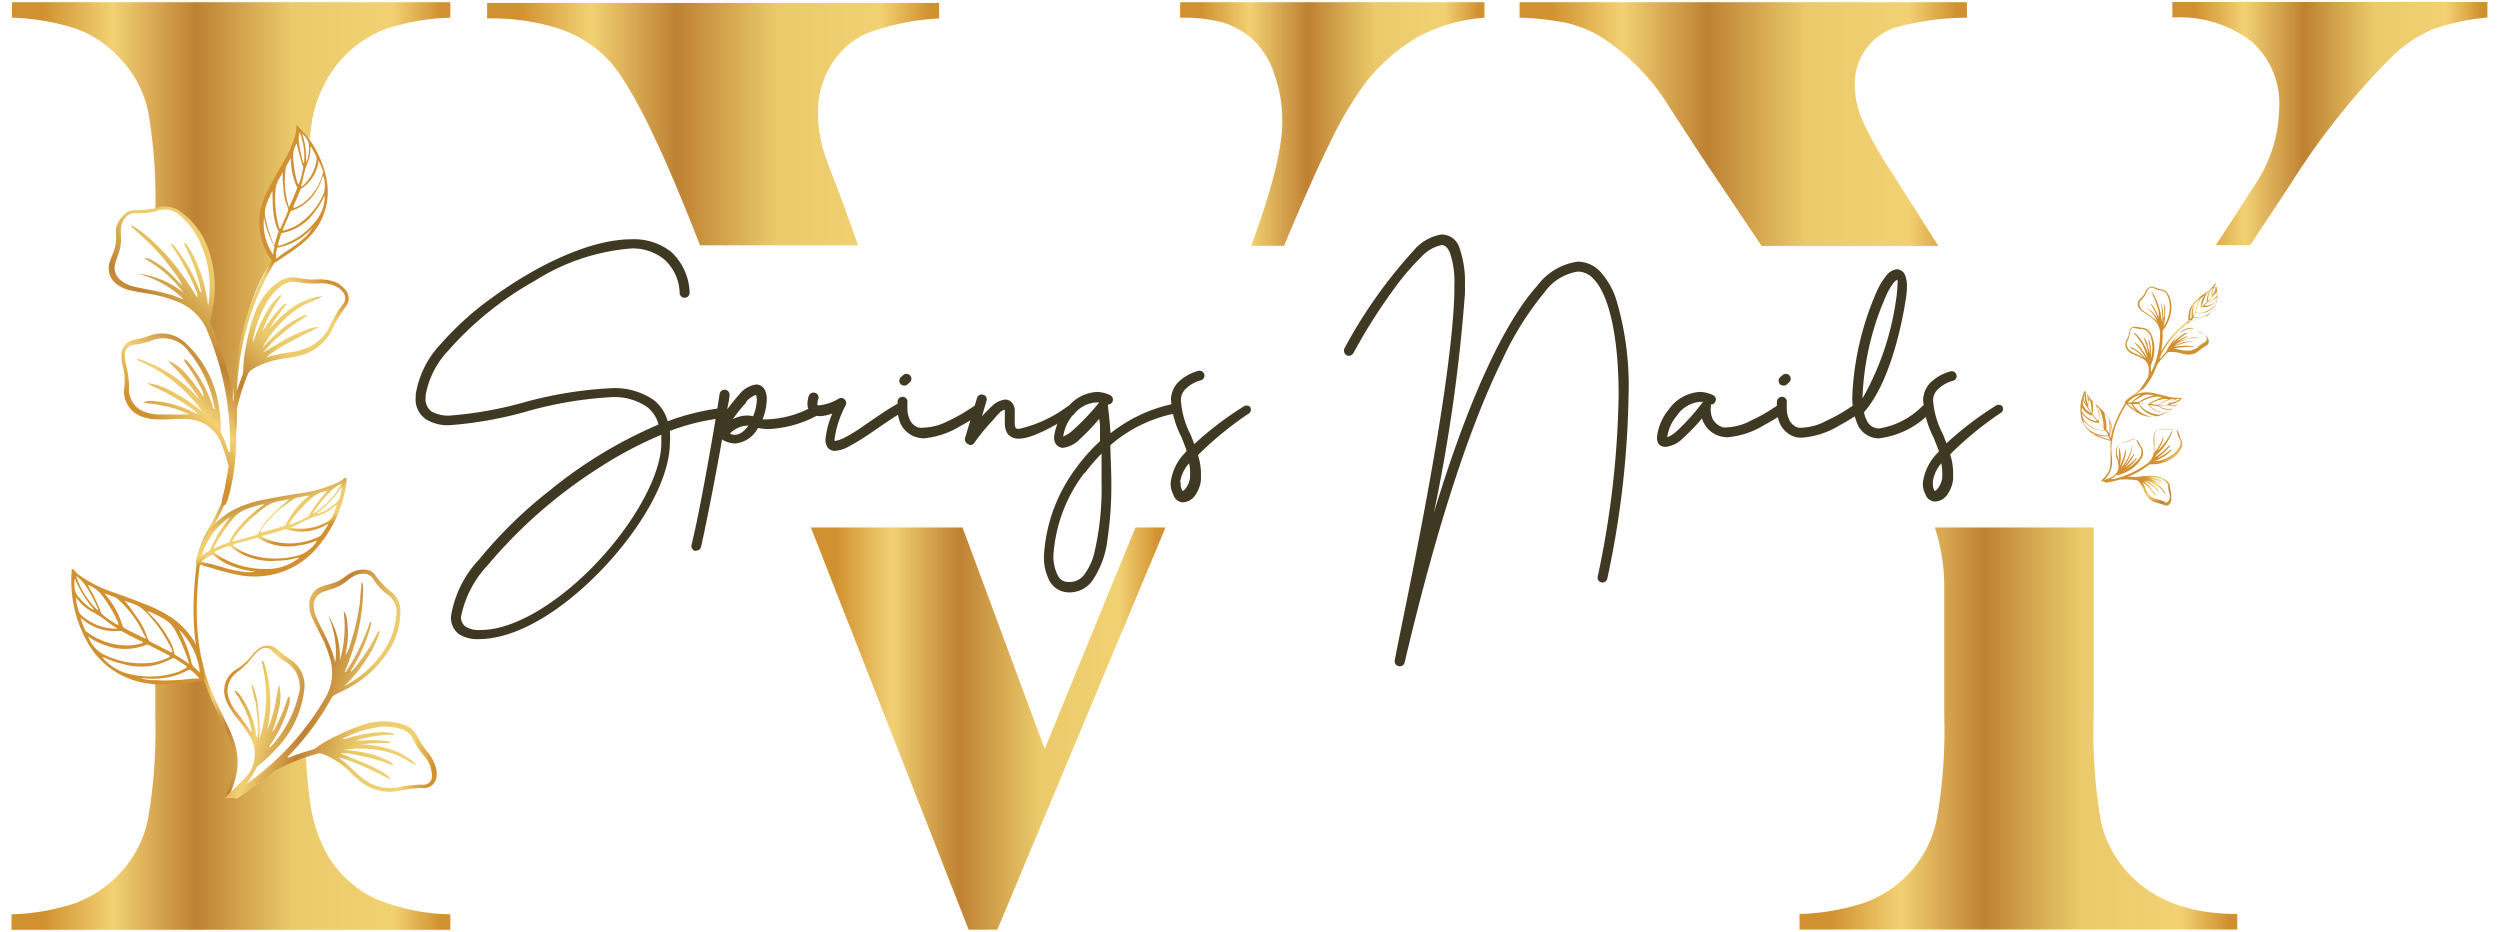 <svg id="Layer_1" data-name="Layer 1" xmlns="http://www.w3.org/2000/svg" xmlns:xlink="http://www.w3.org/1999/xlink" viewBox="0 0 161 60"><defs><style>.cls-1{fill:url(#linear-gradient);}.cls-2{fill:url(#linear-gradient-2);}.cls-16,.cls-3{fill:none;stroke-miterlimit:10;}.cls-3{stroke-width:0.21px;stroke:url(#linear-gradient-3);}.cls-4{fill:url(#linear-gradient-4);}.cls-5{fill:url(#linear-gradient-5);}.cls-6{fill:url(#linear-gradient-6);}.cls-7{fill:url(#linear-gradient-7);}.cls-8{fill:url(#linear-gradient-8);}.cls-9{fill:url(#linear-gradient-9);}.cls-10{fill:url(#linear-gradient-10);}.cls-11{fill:url(#linear-gradient-11);}.cls-12{fill:url(#linear-gradient-12);}.cls-13{fill:url(#linear-gradient-13);}.cls-14{fill:url(#linear-gradient-14);}.cls-15{fill:#3f3822;}.cls-16{stroke-width:0.1px;stroke:url(#linear-gradient-15);}.cls-17{fill:url(#linear-gradient-16);}.cls-18{fill:url(#linear-gradient-17);}.cls-19{fill:url(#linear-gradient-18);}.cls-20{fill:url(#linear-gradient-19);}.cls-21{fill:url(#linear-gradient-20);}</style><linearGradient id="linear-gradient" x1="0.77" y1="12.86" x2="28.96" y2="12.86" gradientUnits="userSpaceOnUse"><stop offset="0.07" stop-color="#d19130"/><stop offset="0.23" stop-color="#f2d173"/><stop offset="0.42" stop-color="#bf8133"/><stop offset="0.64" stop-color="#eaca6a"/><stop offset="0.87" stop-color="#f2d173"/><stop offset="0.98" stop-color="#d19130"/></linearGradient><linearGradient id="linear-gradient-2" x1="0.77" y1="51.79" x2="28.96" y2="51.79" xlink:href="#linear-gradient"/><linearGradient id="linear-gradient-3" x1="12.47" y1="34.08" x2="17.7" y2="34.08" xlink:href="#linear-gradient"/><linearGradient id="linear-gradient-4" x1="1348.83" y1="-531.2" x2="1364.23" y2="-531.2" gradientTransform="translate(-1429.02 179.73) rotate(16.07)" xlink:href="#linear-gradient"/><linearGradient id="linear-gradient-5" x1="-16.14" y1="-2165.1" x2="-11.07" y2="-2162.46" gradientTransform="matrix(0.72, 0.7, -0.7, 0.72, -1479.16, 1596.86)" xlink:href="#linear-gradient"/><linearGradient id="linear-gradient-6" x1="-2126.56" y1="-472.39" x2="-2121.48" y2="-469.75" gradientTransform="matrix(-0.84, 0.55, 0.55, 0.84, -1508.64, 1600.33)" xlink:href="#linear-gradient"/><linearGradient id="linear-gradient-7" x1="1246.65" y1="1125.5" x2="1245.09" y2="1131.35" gradientTransform="matrix(0.86, 0.52, -0.52, 0.86, -468.04, -1596.32)" gradientUnits="userSpaceOnUse"><stop offset="0.07" stop-color="#d19130"/><stop offset="0.23" stop-color="#f2d173"/><stop offset="0.49" stop-color="#bf8133"/><stop offset="0.64" stop-color="#eaca6a"/><stop offset="0.87" stop-color="#f2d173"/><stop offset="0.98" stop-color="#d19130"/></linearGradient><linearGradient id="linear-gradient-8" x1="-1120.02" y1="6041.78" x2="-1104.42" y2="6041.78" gradientTransform="translate(-3696.62 -4875.52) rotate(-47.58)" xlink:href="#linear-gradient"/><linearGradient id="linear-gradient-9" x1="31.37" y1="7.97" x2="60.48" y2="7.97" xlink:href="#linear-gradient"/><linearGradient id="linear-gradient-10" x1="75.97" y1="7.97" x2="95.6" y2="7.97" xlink:href="#linear-gradient"/><linearGradient id="linear-gradient-11" x1="52.21" y1="46.92" x2="75.06" y2="46.92" xlink:href="#linear-gradient"/><linearGradient id="linear-gradient-12" x1="139.9" y1="7.97" x2="160.19" y2="7.97" xlink:href="#linear-gradient"/><linearGradient id="linear-gradient-13" x1="97.86" y1="7.97" x2="126.62" y2="7.97" xlink:href="#linear-gradient"/><linearGradient id="linear-gradient-14" x1="115.9" y1="46.92" x2="144.09" y2="46.92" xlink:href="#linear-gradient"/><linearGradient id="linear-gradient-15" x1="102.93" y1="-523.67" x2="104.74" y2="-523.67" gradientTransform="translate(-166.96 463.91) rotate(23.61)" xlink:href="#linear-gradient"/><linearGradient id="linear-gradient-16" x1="1278.74" y1="-1097.36" x2="1283.91" y2="-1097.36" gradientTransform="matrix(0.77, 0.64, -0.64, 0.77, -1548.35, 56.27)" xlink:href="#linear-gradient"/><linearGradient id="linear-gradient-17" x1="-340.36" y1="-2625.22" x2="-338.66" y2="-2624.33" gradientTransform="matrix(0.38, 0.93, -0.93, 0.38, -2161.86, 1334.7)" xlink:href="#linear-gradient"/><linearGradient id="linear-gradient-18" x1="-2511.25" y1="-890.45" x2="-2509.53" y2="-889.56" gradientTransform="matrix(-0.99, 0.17, 0.17, 0.99, -2190.25, 1326.07)" xlink:href="#linear-gradient"/><linearGradient id="linear-gradient-19" x1="1040.27" y1="617.04" x2="1039.74" y2="619.01" gradientTransform="translate(43.5 -1186.24) rotate(54.61)" xlink:href="#linear-gradient-7"/><linearGradient id="linear-gradient-20" x1="-648.84" y1="5737.86" x2="-643.58" y2="5737.86" gradientTransform="matrix(0.91, -0.41, 0.41, 0.91, -1601.52, -5484.01)" xlink:href="#linear-gradient"/></defs><path class="cls-1" d="M7.65,3.68a7.09,7.09,0,0,1,1.9,3.54A33,33,0,0,1,10,13.66h0s.52-.77,1.83.26a8.29,8.29,0,0,1,1.82,3.63c.23.85-.46,2.48-.26,3.37A24.37,24.37,0,0,0,15,25.58s.52-6.48,2.61-8.81c0,0-.78-.77-.78-3.11,0-.77,2.35-3.88,2.35-5.44,0-.17.34.21.72.82L20,8.53a8.15,8.15,0,0,1,2.11-4.85,7.46,7.46,0,0,1,2.8-1.84A14.56,14.56,0,0,1,29,1.14v-1H.77v1a14.7,14.7,0,0,1,4.1.7A7,7,0,0,1,7.65,3.68Z"/><path class="cls-2" d="M21.19,55.23A9.36,9.36,0,0,1,20,51.86a30.74,30.74,0,0,1-.31-3.46,49.7,49.7,0,0,0-5,2.83,5,5,0,0,0,0-4.15c-1.18-2.33-1.57-3.36-1.57-3.36L10,44h0v2.15a33.34,33.34,0,0,1-.48,6.65,7.09,7.09,0,0,1-1.9,3.54,7.35,7.35,0,0,1-2.76,1.82,14.17,14.17,0,0,1-4.12.72v1H29v-1a13,13,0,0,1-4.81-1A7.12,7.12,0,0,1,21.19,55.23Z"/><path class="cls-3" d="M17.61,16.81a17.52,17.52,0,0,0-2.46,8.91,23.88,23.88,0,0,1-.8,6.73c-.79,1.81-1.36,2.18-1.58,3.87-1.3,10.12,4.19,10.12,1.84,15"/><path class="cls-4" d="M28,49.24a2.41,2.41,0,0,0-.42-.75,5.6,5.6,0,0,1-.69-1.05,1.5,1.5,0,0,0-1-.81,4.21,4.21,0,0,0-2.36,0,12,12,0,0,0-1.71.69,8.1,8.1,0,0,0-1.51.87,1,1,0,0,1-.25.11c-.48.14-1,.29-1.44.48,0,0-.08,0-.12,0l.1-.12A17.38,17.38,0,0,0,21.33,45a.66.66,0,0,1,.32-.3l.48-.23a7,7,0,0,0,3-2.72,4.54,4.54,0,0,0,.65-2.3,1.53,1.53,0,0,0-.54-1.3A5.46,5.46,0,0,1,24.14,37a.8.8,0,0,0-.58-.31,1.54,1.54,0,0,0-.87.16,2.6,2.6,0,0,0-.5.31,2.37,2.37,0,0,1-.87.43c-.2.06-.4.11-.59.18a1.18,1.18,0,0,0-.81,1.15,2,2,0,0,0,.24,1c.13.28.28.56.42.85a7.68,7.68,0,0,1,.72,1.81,3.23,3.23,0,0,1-.31,2.3,17.8,17.8,0,0,1-4.68,5.29l-.45.32,0,0a7.55,7.55,0,0,0,.68-1.08.52.52,0,0,1,.18-.18,8.67,8.67,0,0,0,1.06-1,6.56,6.56,0,0,0,1.81-3.78,2,2,0,0,0-.92-2,7.68,7.68,0,0,1-.78-.6.92.92,0,0,0-1.23-.07,2.18,2.18,0,0,0-.46.45,3.7,3.7,0,0,1-1,.89,1.6,1.6,0,0,0-.69,1.84,3.26,3.26,0,0,0,.32.68,8.79,8.79,0,0,0,.57.79,6.83,6.83,0,0,1,.63.89,2.22,2.22,0,0,1,.05,2.4c-.25.42-1.32,1.34-1.62,1.72a1.63,1.63,0,0,1,.79,0,25.19,25.19,0,0,0,2.25-1.63,1.5,1.5,0,0,1,.36-.26,12.76,12.76,0,0,1,2.54-1,.55.55,0,0,1,.36,0,3.06,3.06,0,0,1,.49.22,5.38,5.38,0,0,1,1.35,1,6.53,6.53,0,0,0,.62.56,3,3,0,0,0,2.41.61,8.45,8.45,0,0,1,1.66-.19.81.81,0,0,0,.82-.68A1.44,1.44,0,0,0,28,49.24Zm-6.37-6.51c-.09-.24-.14-.48-.22-.71a14.11,14.11,0,0,0-.61-1.38c-.16-.3-.3-.6-.43-.91A1.65,1.65,0,0,1,20.2,39a.92.92,0,0,1,.66-.9l.56-.19a2.59,2.59,0,0,0,.91-.49,3.3,3.3,0,0,1,.43-.3,1.22,1.22,0,0,1,.59-.17.73.73,0,0,1,.69.34,3.43,3.43,0,0,0,.91,1,1.34,1.34,0,0,1,.58,1.25,4.81,4.81,0,0,1-.68,2.16,6.41,6.41,0,0,1-1.8,1.94,6.52,6.52,0,0,1-.88.55A9.75,9.75,0,0,0,23.88,42a6.17,6.17,0,0,0,.53-1.17.26.26,0,0,0,0-.23c-.21.31-.34.63-.52.93s-.39.61-.6.9a8.86,8.86,0,0,1-.69.85.39.39,0,0,1,.1-.26,10.49,10.49,0,0,0,1.13-2.54,1.7,1.7,0,0,0,.08-.45c-.11,0-.12.13-.14.2a16.12,16.12,0,0,1-.87,2c-.17.31-.35.61-.55.91a.25.25,0,0,1-.16.16c.2-.5.4-1,.55-1.5a12.4,12.4,0,0,0,.63-3.36,4.07,4.07,0,0,0,0-.78.28.28,0,0,0-.08-.19l-.09,1c0,.31-.07.63-.12.94s-.13.64-.2.95-.16.62-.26.92a3.52,3.52,0,0,1-.36.91c0-.18.05-.35.08-.52a5.6,5.6,0,0,0,0-1.78.93.93,0,0,0-.21-.54,7.77,7.77,0,0,1-.24,3.18,5.23,5.23,0,0,0-.77-2.94A6,6,0,0,1,21.59,42.73Zm-5.18,2.4c.05.38.1.77.13,1.16a7.07,7.07,0,0,1,0,1.22.3.3,0,0,1-.1-.25A5.82,5.82,0,0,0,15.62,45a1.67,1.67,0,0,0-.49-.55c0,.24.2.36.28.53s.17.33.26.49.17.36.24.54a5.34,5.34,0,0,1,.18.52,2.71,2.71,0,0,1,.12.58l-.06,0c-.32-.5-.72-1-1.06-1.44a2.91,2.91,0,0,1-.37-.75,1.45,1.45,0,0,1,.57-1.64,5.32,5.32,0,0,0,1-1,1.79,1.79,0,0,1,.47-.44.57.57,0,0,1,.76.07,5.08,5.08,0,0,0,.8.67,1.86,1.86,0,0,1,.88,2.26,7.31,7.31,0,0,1-1.79,3.27l-.06,0c0-.1.06-.15.1-.21a8.29,8.29,0,0,0,1.19-2.6,1,1,0,0,0,0-.45c-.13.06-.14.18-.17.27a10.21,10.21,0,0,1-.71,1.67,1,1,0,0,1-.23.35,11.2,11.2,0,0,0,.44-1.53,3.17,3.17,0,0,0,0-1.53c-.14.5-.17,1-.3,1.51a8.08,8.08,0,0,1-.47,1.44,8,8,0,0,0-.17-4.26c0-.08-.05-.18-.19-.22a9,9,0,0,1-.15,5.09,8.23,8.23,0,0,0-.06-1.92A4.42,4.42,0,0,0,16.2,44C16.22,44.36,16.35,44.73,16.41,45.13Zm10.78,5.4a7.63,7.63,0,0,0-1.72.2,2.81,2.81,0,0,1-2.11-.57L23,49.84a9.38,9.38,0,0,0-1.2-1.06,6.46,6.46,0,0,1,1.15.38c.39.16.77.33,1.15.51s.72.38,1.09.54a1.45,1.45,0,0,0-.46-.43A11.42,11.42,0,0,0,23.11,49l-1.22-.5c.28,0,.57,0,.86.08l.88.18a8.42,8.42,0,0,1,.86.24c.29.09.56.2.85.3A.61.61,0,0,0,25,49a5.35,5.35,0,0,0-1.56-.54,8.09,8.09,0,0,0-1.31-.16,6.29,6.29,0,0,1,1.62-.07,6,6,0,0,1,1.62.33c.52.17.95.51,1.45.71a3.73,3.73,0,0,0-1.64-1,6.81,6.81,0,0,0-1.95-.33,11,11,0,0,1,1.91-.08c0-.12-.13-.11-.21-.12a6.41,6.41,0,0,0-1.45-.06,4.73,4.73,0,0,1-.53,0,8.14,8.14,0,0,1,2.46-.36.47.47,0,0,0-.33-.14,3.78,3.78,0,0,0-.95,0,9,9,0,0,0-1.84.39.25.25,0,0,1-.22,0,7.51,7.51,0,0,1,2.48-.77,3.46,3.46,0,0,1,1.28.15,1.14,1.14,0,0,1,.75.62,5.15,5.15,0,0,0,.76,1.14,1.85,1.85,0,0,1,.45,1,1.08,1.08,0,0,1,0,.47A.54.54,0,0,1,27.19,50.53Z"/><path class="cls-5" d="M13.72,33.86a5,5,0,0,1,1.41-1.07A7.43,7.43,0,0,1,17,32.18c.84-.17,1.69-.32,2.54-.44a8.67,8.67,0,0,0,2.11-.62,1.32,1.32,0,0,0,.51-.33s.06-.06.11,0a.09.09,0,0,1,.05.11s0,.08,0,.12a8,8,0,0,1-1.76,4.08,5.19,5.19,0,0,1-2.43,1.74,5.45,5.45,0,0,1-2.66.21,15.23,15.23,0,0,1-1.88-.48l-.77-.22c-.2-.06-.24-.12-.18-.32A5.36,5.36,0,0,1,13.72,33.86ZM15,35.11a.26.26,0,0,0,.09.09,3.68,3.68,0,0,0,.92.49,5.52,5.52,0,0,0,3.27.06,2.13,2.13,0,0,0,1.13-.92.33.33,0,0,0-.19.05,4.07,4.07,0,0,1-1,.25,3.61,3.61,0,0,1-2.55-.46.23.23,0,0,0-.24,0L15.21,35A.34.34,0,0,0,15,35.11Zm-1.19.49.44.29a5.54,5.54,0,0,0,2.84.75A3.22,3.22,0,0,0,19,36.11a1.7,1.7,0,0,0,.27-.19l-.12,0a4.88,4.88,0,0,1-1.31.19,4.08,4.08,0,0,1-3-.92.15.15,0,0,0-.19,0,7.52,7.52,0,0,0-.78.32A.12.12,0,0,0,13.83,35.6Zm4.8-3.43v0c-.18,0-.36.07-.54.09a2.06,2.06,0,0,0-.95.37,9,9,0,0,0-2,1.95.7.7,0,0,0-.14.27.13.13,0,0,0,.11,0l1.28-.35a.48.48,0,0,0,.33-.26,4.4,4.4,0,0,1,1-1.24A8,8,0,0,1,18.63,32.17Zm2.51,1.59a.34.34,0,0,0-.16.07,3.22,3.22,0,0,1-2.45.28.33.33,0,0,0-.24,0c-.4.13-.8.25-1.21.36-.06,0-.13,0-.17.07s0,.05.07.07a3.06,3.06,0,0,0,.71.27,4.31,4.31,0,0,0,2.83-.3.44.44,0,0,0,.18-.12A5.37,5.37,0,0,0,21.14,33.76Zm-4.35.54h0q.77-.18,1.5-.42a.24.24,0,0,0,.16-.15,5.66,5.66,0,0,1,1.3-1.66c.05,0,.13-.08.16-.15l-.05,0-.62.11a.63.63,0,0,0-.27.1,6.84,6.84,0,0,0-2.1,1.94A.5.5,0,0,0,16.79,34.3ZM17,32.49a.11.11,0,0,0-.11,0,8.34,8.34,0,0,0-1.05.31,1.93,1.93,0,0,0-.75.51,11.64,11.64,0,0,0-1.32,1.94,0,0,0,0,0,0,.07c.31-.13.62-.27.95-.38.06,0,.07-.08.09-.13a3.43,3.43,0,0,1,.28-.49,7.16,7.16,0,0,1,1.35-1.4ZM18.69,34l.1,0a3.48,3.48,0,0,0,2.34-.43.67.67,0,0,0,.28-.32q.14-.3.24-.6s.06-.09,0-.13l-.11.09a2.88,2.88,0,0,1-1,.58,6.94,6.94,0,0,0-1.23.51A6.1,6.1,0,0,1,18.69,34Zm2.41-2.4a2.12,2.12,0,0,0-1,.45,9.27,9.27,0,0,0-1.31,1.42,1,1,0,0,0-.16.32,5.68,5.68,0,0,0,1.18-.51c.07,0,.09-.1.13-.16.17-.28.35-.54.54-.8S20.9,31.84,21.1,31.57Zm-4.45,5.21h-.21a5.59,5.59,0,0,1-1.84-.5,4.67,4.67,0,0,1-.84-.55s-.09-.09-.16,0a2,2,0,0,0-.65.43s0,0,.05,0a14.21,14.21,0,0,1,1.46.38,8.82,8.82,0,0,0,1.24.26A2.76,2.76,0,0,0,16.65,36.78ZM14.83,33.3A4.47,4.47,0,0,0,13,35.76c.17-.1.3-.19.44-.26a.32.32,0,0,0,.12-.14A8.34,8.34,0,0,1,14.83,33.3ZM22,31.15a2.3,2.3,0,0,0-.61.4A8.63,8.63,0,0,0,20.19,33s0,0,0,.08A5.25,5.25,0,0,0,22,31.15Zm0,.2a6.71,6.71,0,0,1-1.6,1.72.1.1,0,0,0,.12,0,3.42,3.42,0,0,0,1-.58,1,1,0,0,0,.36-.43A2.72,2.72,0,0,0,22,31.35Z"/><path class="cls-6" d="M13.16,43.6c0,.21,0,.26-.24.28l-.8.08a15.5,15.5,0,0,1-1.93.11,5.42,5.42,0,0,1-2.58-.7,5.23,5.23,0,0,1-2.06-2.16,8,8,0,0,1-.94-4.33.53.53,0,0,1,0-.13.1.1,0,0,1,.07-.1s.07,0,.09.06a1.47,1.47,0,0,0,.45.41,8.27,8.27,0,0,0,2,1q1.21.42,2.4.9a7.76,7.76,0,0,1,1.69.94,5.22,5.22,0,0,1,1.18,1.32A5.43,5.43,0,0,1,13.16,43.6Zm-2.38-1.45-1.18-.6a.26.26,0,0,0-.24,0,3.61,3.61,0,0,1-2.59,0,4.22,4.22,0,0,1-.91-.43A.38.38,0,0,0,5.68,41a2.16,2.16,0,0,0,.94,1.12,5.51,5.51,0,0,0,3.22.55,3.89,3.89,0,0,0,1-.32.14.14,0,0,0,.1-.07C10.91,42.2,10.84,42.18,10.78,42.15Zm1.18.72c-.23-.16-.47-.32-.71-.46a.18.18,0,0,0-.19,0,4,4,0,0,1-3.1.36,5.6,5.6,0,0,1-1.25-.43l-.11,0a1.31,1.31,0,0,0,.22.24,3.24,3.24,0,0,0,1.78.88,5.5,5.5,0,0,0,2.93-.21L12,43A.16.16,0,0,0,12,42.87ZM8.75,39.66a4.59,4.59,0,0,1,.74,1.4.46.46,0,0,0,.27.31L11,42a.13.13,0,0,0,.11,0A.62.62,0,0,0,11,41.7a8.78,8.78,0,0,0-1.62-2.3,2.24,2.24,0,0,0-.87-.54,4.29,4.29,0,0,1-.5-.19l0,0A8.94,8.94,0,0,1,8.75,39.66Zm-3.26.93a.41.41,0,0,0,.15.14,4.28,4.28,0,0,0,2.72.83,3.19,3.19,0,0,0,.75-.13s.07,0,.08-.06-.1-.07-.15-.1c-.38-.18-.75-.37-1.12-.58a.41.41,0,0,0-.24-.06,3.18,3.18,0,0,1-2.35-.73.26.26,0,0,0-.14-.09A6,6,0,0,0,5.49,40.59Zm3.79.3a6.83,6.83,0,0,0-1.69-2.3,1,1,0,0,0-.24-.15l-.6-.22h0c0,.08.09.12.13.18a5.45,5.45,0,0,1,1,1.87.28.28,0,0,0,.13.18c.45.25.92.47,1.39.69h0A.46.46,0,0,0,9.28,40.89Zm.71-1a7.34,7.34,0,0,1,1.07,1.62,3.27,3.27,0,0,1,.17.53c0,.06,0,.12.08.15.29.17.58.36.85.55.05,0,0-.05,0-.07a11.32,11.32,0,0,0-.92-2.15,1.9,1.9,0,0,0-.65-.64,6.83,6.83,0,0,0-1-.5s-.06,0-.1,0ZM7,40.1a6.33,6.33,0,0,0-1.12-.73A3.16,3.16,0,0,1,5,38.61l-.09-.11c-.07,0,0,.09,0,.13,0,.21.08.42.13.63a.66.66,0,0,0,.21.37,3.42,3.42,0,0,0,2.21.86l.11,0C7.34,40.33,7.16,40.23,7,40.1Zm-.91-1.62c.14.29.27.59.39.89a.34.34,0,0,0,.09.18,5.8,5.8,0,0,0,1.06.72.72.72,0,0,0-.1-.34,8.61,8.61,0,0,0-1-1.64,2,2,0,0,0-.87-.62C5.79,38,6,38.21,6.09,38.48ZM10,43.8a8.84,8.84,0,0,0,1.26,0c.5,0,1-.11,1.51-.1,0,0,0,0,.06,0a2.35,2.35,0,0,0-.55-.54c-.07-.06-.12,0-.18,0a4.77,4.77,0,0,1-.93.38,5.28,5.28,0,0,1-1.9.14l-.2,0A2.66,2.66,0,0,0,10,43.8Zm2.4-1a.24.24,0,0,0,.09.16l.38.35a4.44,4.44,0,0,0-1.36-2.77A8,8,0,0,1,12.36,42.79Zm-6.1-3.52a.06.06,0,0,0,0-.08,8.27,8.27,0,0,0-.87-1.6,2,2,0,0,0-.53-.5A5.41,5.41,0,0,0,6.26,39.27ZM4.82,38a1.1,1.1,0,0,0,.28.49,3.76,3.76,0,0,0,.84.75.1.1,0,0,0,.11,0,7,7,0,0,1-1.24-2A2.55,2.55,0,0,0,4.82,38Z"/><path class="cls-7" d="M16.76,15a3.68,3.68,0,0,1,0-1.43,5.81,5.81,0,0,1,.56-1.45q.48-.91,1-1.8a7.17,7.17,0,0,0,.7-1.64,1.32,1.32,0,0,0,.06-.48s0-.07,0-.09a.08.08,0,0,1,.09,0l.07.07A6.5,6.5,0,0,1,21,11.4a4.18,4.18,0,0,1-.15,2.4,4.35,4.35,0,0,1-1.24,1.76,12.79,12.79,0,0,1-1.26.93l-.54.36c-.14.1-.2.09-.29-.05A4.14,4.14,0,0,1,16.76,15Zm1.45-.17a.17.17,0,0,0,.1,0,3.17,3.17,0,0,0,.79-.31,4.54,4.54,0,0,0,1.72-2,1.77,1.77,0,0,0,0-1.18.21.21,0,0,0-.07.14,3.82,3.82,0,0,1-.34.74,2.94,2.94,0,0,1-1.61,1.35c-.07,0-.1.07-.13.14l-.42,1A.29.29,0,0,0,18.21,14.83Zm-.3,1c.14,0,.28-.07.41-.12a4.44,4.44,0,0,0,1.93-1.38,2.6,2.6,0,0,0,.65-1.46,1.1,1.1,0,0,0,0-.27l-.05.09a4.41,4.41,0,0,1-.55.91A3.3,3.3,0,0,1,18.2,15c-.07,0-.09,0-.11.11s-.14.43-.2.65A.11.11,0,0,0,17.91,15.82Zm.3-4.74,0,0c-.07.13-.13.26-.21.38a1.81,1.81,0,0,0-.26.78,7.2,7.2,0,0,0,.19,2.27.55.55,0,0,0,.1.22s0,0,.06-.07c.14-.33.28-.66.43-1a.38.38,0,0,0,0-.33,3.6,3.6,0,0,1-.27-1.26A6.54,6.54,0,0,1,18.21,11.08Zm2.29-.75a.3.3,0,0,0,0,.14,2.51,2.51,0,0,1-1.08,1.66.26.26,0,0,0-.11.16c-.12.32-.26.63-.4.94a.21.21,0,0,0,0,.14.11.11,0,0,0,.08,0,2.86,2.86,0,0,0,.54-.3,3.47,3.47,0,0,0,1.26-1.92.32.32,0,0,0,0-.17A4.5,4.5,0,0,0,20.5,10.33Zm-1.89,3,0,0c.18-.37.35-.76.5-1.15a.17.17,0,0,0,0-.17,4.56,4.56,0,0,1-.38-1.66.55.55,0,0,0,0-.18l0,0-.25.44a.63.63,0,0,0-.08.23,5.59,5.59,0,0,0,.15,2.3A.37.37,0,0,0,18.61,13.31Zm-1.06-1a.07.07,0,0,0-.06.06,5.77,5.77,0,0,0-.34.81,1.4,1.4,0,0,0-.07.73,9.55,9.55,0,0,0,.55,1.82s0,0,.05,0c.07-.26.15-.53.24-.78a.15.15,0,0,0,0-.13,2.47,2.47,0,0,1-.17-.42,5.9,5.9,0,0,1-.19-1.56C17.54,12.65,17.55,12.47,17.55,12.28ZM19.38,12l.08,0a2.74,2.74,0,0,0,.92-1.67.57.57,0,0,0-.05-.34,5,5,0,0,0-.26-.46s0-.09-.08-.07V9.5a2.32,2.32,0,0,1-.15.91,5.41,5.41,0,0,0-.31,1A4.63,4.63,0,0,1,19.38,12ZM19.1,9.24a1.57,1.57,0,0,0-.22.83,7.16,7.16,0,0,0,.23,1.54.54.54,0,0,0,.12.27,5.34,5.34,0,0,0,.28-1,.29.29,0,0,0,0-.16c-.09-.24-.15-.49-.22-.74S19.17,9.5,19.1,9.24Zm1,5.44L20,14.8a4.21,4.21,0,0,1-1.26.88,3.55,3.55,0,0,1-.78.25c-.05,0-.11,0-.12.07a1.93,1.93,0,0,0-.06.63.06.06,0,0,0,.06,0c.31-.26.66-.48,1-.71a7,7,0,0,0,.8-.64A2.34,2.34,0,0,0,20.11,14.68ZM17,14a3.61,3.61,0,0,0,.6,2.42c0-.15,0-.28.06-.41a.21.21,0,0,0,0-.15A6.39,6.39,0,0,1,17,14Zm2.31-5.54a1.79,1.79,0,0,0-.07.59,8,8,0,0,0,.29,1.44s0,0,.05,0A4.23,4.23,0,0,0,19.28,8.48Zm.13.08a5.23,5.23,0,0,1,.27,1.88.06.06,0,0,0,.06-.07,2.49,2.49,0,0,0,.13-.9A.88.88,0,0,0,19.79,9,2,2,0,0,0,19.41,8.56Z"/><path class="cls-8" d="M14.82,29.09c0-.19,0-.39,0-.58A18.75,18.75,0,0,0,13.3,21.2a3.4,3.4,0,0,0-1.77-1.73,8.61,8.61,0,0,0-2-.56c-.33-.06-.67-.11-1-.18a2.36,2.36,0,0,1-1-.41,1.27,1.27,0,0,1-.47-1.42,6.37,6.37,0,0,1,.23-.61,2.52,2.52,0,0,0,.19-1,2.56,2.56,0,0,1,0-.62A1.65,1.65,0,0,1,8,13.83a.79.79,0,0,1,.63-.29,6.54,6.54,0,0,0,1.65-.2,1.69,1.69,0,0,1,1.45.37,4.94,4.94,0,0,1,1.56,2A7.23,7.23,0,0,1,13.67,20c0,.18-.07.36-.1.55a.64.64,0,0,0,.06.45A19.05,19.05,0,0,1,15,25.65a1,1,0,0,0,0,.17c.08,0,.08-.06.09-.1a16,16,0,0,1,.51-1.52.88.88,0,0,0,.06-.28,9.24,9.24,0,0,1,.22-1.82,11.22,11.22,0,0,1,.51-1.89,4.3,4.3,0,0,1,1.47-2,1.6,1.6,0,0,1,1.32-.31,5.47,5.47,0,0,0,1.34.09,2.81,2.81,0,0,1,.91.12,1.59,1.59,0,0,1,.78.52.83.83,0,0,1,.06,1.11,9,9,0,0,0-.9,1.53,3.15,3.15,0,0,1-2.05,1.63,6.83,6.83,0,0,1-.88.17,5.62,5.62,0,0,0-1.75.48,3.36,3.36,0,0,0-.49.27.62.62,0,0,0-.24.29,12.72,12.72,0,0,0-.8,2.75,1.49,1.49,0,0,0,0,.47A13.57,13.57,0,0,1,14.72,32a1.35,1.35,0,0,1-.16.41c0,.07-.09.15-.19.11s-.08-.1-.08-.17a1.41,1.41,0,0,1,.07-.41c.16-.57.23-1.16.34-1.74a.46.46,0,0,0,0-.26,11.88,11.88,0,0,0-.48-1.46A2.39,2.39,0,0,0,12.13,27a7.54,7.54,0,0,0-1.16,0,9.2,9.2,0,0,1-1.05,0,2.94,2.94,0,0,1-.78-.17A1.71,1.71,0,0,1,8,25a3.69,3.69,0,0,0-.1-1.44,2.58,2.58,0,0,1-.08-.68,1,1,0,0,1,.84-1,7.17,7.17,0,0,0,1-.27,2.21,2.21,0,0,1,2.34.53,6.94,6.94,0,0,1,2.08,3.94,9.51,9.51,0,0,1,.14,1.5.57.57,0,0,0,0,.26,8.47,8.47,0,0,1,.5,1.26ZM13.4,19.71a5.67,5.67,0,0,0,.1-1.09A6.77,6.77,0,0,0,13,15.88a5.07,5.07,0,0,0-1.41-2,1.43,1.43,0,0,0-1.45-.31,4,4,0,0,1-1.38.16.8.8,0,0,0-.74.36,1.2,1.2,0,0,0-.23.6,3.46,3.46,0,0,0,0,.56,2.75,2.75,0,0,1-.15,1.07c-.08.2-.14.4-.2.59a1,1,0,0,0,.34,1.14,2.08,2.08,0,0,0,.74.38c.35.09.7.15,1,.21a14.3,14.3,0,0,1,1.57.37c.25.08.49.19.74.27a6.37,6.37,0,0,0-3-1.66,5.85,5.85,0,0,1,3,1.23,8.34,8.34,0,0,0-2.57-2.23.93.93,0,0,1,.59.17A6.08,6.08,0,0,1,11.35,18l.39.4a4,4,0,0,0-.54-.89c-.2-.27-.41-.54-.62-.8s-.45-.52-.69-.78-.48-.47-.73-.7l-.76-.69a.3.3,0,0,1,.22.06,4.57,4.57,0,0,1,.68.47,13.31,13.31,0,0,1,2.47,2.67c.33.46.63.93.93,1.42.05-.1,0-.17,0-.24-.13-.35-.27-.7-.43-1a17.25,17.25,0,0,0-1.15-2c-.05-.07-.12-.13-.09-.25a1.87,1.87,0,0,1,.34.35,11.41,11.41,0,0,1,1.45,2.57.37.37,0,0,0,.16.26,11.42,11.42,0,0,0-.29-1.12,10.9,10.9,0,0,0-.39-1.09c-.14-.33-.32-.65-.46-1a.25.25,0,0,1,.2.14,5.58,5.58,0,0,1,.65,1.2A9.59,9.59,0,0,1,13.4,19.71Zm-1.2,7a2.72,2.72,0,0,0-.58-.26,3.69,3.69,0,0,0-.56-.19c-.2-.06-.41-.1-.61-.14L9.86,26a1.87,1.87,0,0,1-.63-.1,1.67,1.67,0,0,1,.79-.06,6.54,6.54,0,0,1,2.44.71c.08,0,.15.12.28.08a9.16,9.16,0,0,0-1.06-.77c-.35-.21-.71-.42-1.08-.62s-.77-.34-1.13-.57a4.61,4.61,0,0,1,1.89.7,8.5,8.5,0,0,1,1.69,1.17,9.82,9.82,0,0,0-4.26-3.37.3.3,0,0,1,.3,0,8.62,8.62,0,0,1,3.76,2.58,8.12,8.12,0,0,0-.94-1.32c-.34-.43-.76-.79-1.09-1.22a3.48,3.48,0,0,1,1.28,1,12.26,12.26,0,0,1,1,1.35A1,1,0,0,0,13,25.1a12,12,0,0,0-1-1.66c-.06-.09-.16-.17-.13-.32a1.16,1.16,0,0,1,.36.33,8.92,8.92,0,0,1,1.46,2.67c0,.07,0,.17.12.22s0-.06,0-.07a7.75,7.75,0,0,0-1.64-3.6,2,2,0,0,0-2.5-.7,5,5,0,0,1-1.08.24.61.61,0,0,0-.55.6,2.16,2.16,0,0,0,.08.67A5.81,5.81,0,0,1,8.31,25a1.52,1.52,0,0,0,1,1.52,2.92,2.92,0,0,0,.88.17c.63,0,1.27,0,1.91,0C12.15,26.7,12.16,26.68,12.2,26.67ZM16.27,22a.27.27,0,0,0,.12-.2A9.13,9.13,0,0,1,17.23,20a3.94,3.94,0,0,1,.61-.8.48.48,0,0,1,.32-.19,9.05,9.05,0,0,0-1.26,2.3,2.89,2.89,0,0,0,.33-.45,7,7,0,0,1,1-1.19c.06-.05.11-.14.24-.09a10.93,10.93,0,0,0-1.15,1.66,7.16,7.16,0,0,1,1.52-1.44,4.09,4.09,0,0,1,1.93-.72c-.49.29-1.06.44-1.53.76A6.66,6.66,0,0,0,17.9,21a6.27,6.27,0,0,0-1,1.41,8.27,8.27,0,0,1,1-1,5.89,5.89,0,0,1,1.46-1,.67.67,0,0,1,.46-.1c-.27.18-.54.34-.79.52a8.47,8.47,0,0,0-.76.58c-.24.21-.49.4-.71.62s-.42.45-.62.67c.41-.23.8-.48,1.21-.71a10.75,10.75,0,0,1,1.72-.8,1.65,1.65,0,0,1,.66-.12c-.38.21-.77.38-1.15.58s-.79.41-1.18.64a6.74,6.74,0,0,0-1.05.72,10.75,10.75,0,0,1,1.67-.34,3.25,3.25,0,0,0,.52-.12,2.94,2.94,0,0,0,1.84-1.41,7.51,7.51,0,0,1,.92-1.57.57.57,0,0,0,0-.74,1.12,1.12,0,0,0-.38-.34,2.09,2.09,0,0,0-1.12-.24,5.42,5.42,0,0,1-1.45-.08,1.28,1.28,0,0,0-1,.23,3.61,3.61,0,0,0-.93,1A7.67,7.67,0,0,0,16.27,22Z"/><path class="cls-9" d="M45.08,15.8H55.26l-1-2.8C53.49,11,53,9.77,52.9,9.19a8.08,8.08,0,0,1-.22-2,5.66,5.66,0,0,1,.84-3,5.14,5.14,0,0,1,2.2-2,15.16,15.16,0,0,1,4.76-1v-1H31.37v1a14,14,0,0,1,4.7.68A7.66,7.66,0,0,1,39.31,4q2.07,2.37,5.52,11.16Z"/><path class="cls-10" d="M80.64,2.5a5.29,5.29,0,0,1,1.41,2.23,8.78,8.78,0,0,1,.53,3.1c0,1.75-.68,4.4-2,8h2.11q1.88-4.48,3-6.72A23.38,23.38,0,0,1,88,5.25a11.85,11.85,0,0,1,3.42-2.93A10.8,10.8,0,0,1,95.6,1.14v-1H76v1a10.25,10.25,0,0,1,2.73.3A5.28,5.28,0,0,1,80.64,2.5Z"/><polygon class="cls-11" points="73.12 33.97 67.28 48.23 61.99 33.97 52.22 33.97 62.38 59.87 64.23 59.87 75.06 33.97 73.12 33.97"/><path class="cls-12" d="M139.9.13v1A7.6,7.6,0,0,1,145,2.67,5.36,5.36,0,0,1,146.78,7a9.17,9.17,0,0,1-1.63,5L144,13.79l-1.3,2h2.21l2.58-3.9a46.8,46.8,0,0,1,6.66-8.35,9,9,0,0,1,2.51-1.65,14,14,0,0,1,3.53-.76v-1Z"/><path class="cls-13" d="M103.16,2.41A14.22,14.22,0,0,1,107.57,7l2,3.06,3.88,5.78h11.38l-3-4.73A24.56,24.56,0,0,1,120,7.88a5.8,5.8,0,0,1-.55-2.28A3.81,3.81,0,0,1,122,1.79a17.53,17.53,0,0,1,4.67-.65v-1H97.86v1a17,17,0,0,1,3.09.35A7.7,7.7,0,0,1,103.16,2.41Z"/><path class="cls-14" d="M135.29,52.84a33.8,33.8,0,0,1-.46-6.71V35.4c0-.51,0-1,0-1.43H124.6a12.19,12.19,0,0,1,.61,3.62l0,8.54a32.43,32.43,0,0,1-.49,6.65,7.18,7.18,0,0,1-1.85,3.54A7.37,7.37,0,0,1,120,58.16a14.78,14.78,0,0,1-4.11.7v1h28.19v-1c-3,0-5.31-.84-6.93-2.54A7.13,7.13,0,0,1,135.29,52.84Z"/><path class="cls-15" d="M29.54,40.83a1.36,1.36,0,0,1-.5-1.11A6.94,6.94,0,0,1,30.88,36a28.54,28.54,0,0,1,4.53-4.42,29,29,0,0,1,7-4.24,2.1,2.1,0,0,0-.74-1.13,3.71,3.71,0,0,0-2.36-.63,25,25,0,0,0-5.33.9,25,25,0,0,1-5,.9A2.66,2.66,0,0,1,27.43,27a1.54,1.54,0,0,1-.66-1.41v-.17a6.1,6.1,0,0,1,1.6-3.25A19.43,19.43,0,0,1,31.93,19c2.79-2,6.15-3.59,8.73-3.59a3.87,3.87,0,0,1,2.55.8,3.7,3.7,0,0,1,1.2,2.61.32.32,0,0,1-.64.07,3,3,0,0,0-1-2.19A3.23,3.23,0,0,0,40.66,16a13.61,13.61,0,0,0-6.23,2.09,21.14,21.14,0,0,0-5.57,4.5,5.56,5.56,0,0,0-1.45,2.88v.13a1,1,0,0,0,.38.9,2.23,2.23,0,0,0,1.22.26,24.81,24.81,0,0,0,4.85-.88A25.88,25.88,0,0,1,39.34,25a4.45,4.45,0,0,1,2.76.76A2.63,2.63,0,0,1,43,27.13a15,15,0,0,1,3.21-.82c.39,0,.46.54.09.64a14.51,14.51,0,0,0-3.16.8,4.7,4.7,0,0,1,0,.76c0,2.34-1.82,5.44-4.22,8s-5.45,4.64-8.09,4.65A2.22,2.22,0,0,1,29.54,40.83Zm9-4.71c2.35-2.51,4.06-5.59,4.05-7.61,0-.18,0-.35,0-.51a25.29,25.29,0,0,0-3.94,2.08,31.24,31.24,0,0,0-7.25,6.33,6.75,6.75,0,0,0-1.71,3.31.75.75,0,0,0,.26.61,1.57,1.57,0,0,0,1,.24C33.22,40.58,36.2,38.64,38.54,36.12Z"/><path class="cls-15" d="M44.77,35.48a.33.33,0,0,1-.24-.38c.62-2.46,1.67-8.7,1.81-9.72a.33.33,0,0,1,.36-.28.32.32,0,0,1,.28.36c0,.18-.07.49-.15.9.29-.38.53-.68.75-.92a1.7,1.7,0,0,1,1.12-.68.64.64,0,0,1,.55.34,1.27,1.27,0,0,1,.13.61A3.58,3.58,0,0,1,49.11,27a2.77,2.77,0,0,0,.42,0,6.47,6.47,0,0,0,2.84-.84.35.35,0,0,1,.44.14.34.34,0,0,1-.15.44,7.26,7.26,0,0,1-3.13.89,3.14,3.14,0,0,1-.72-.07,1.82,1.82,0,0,1-1.48,1,1.61,1.61,0,0,1-.83-.26c-.4,2.3-1,5.35-1.35,6.91a.31.31,0,0,1-.3.25ZM47.33,28c.29,0,.6-.21.87-.59h-.09a1.58,1.58,0,0,0-.79.26,1.18,1.18,0,0,0-.31.26A.64.64,0,0,0,47.33,28Zm.72-2.07A8.94,8.94,0,0,0,47.19,27a2,2,0,0,1,.92-.24,1.35,1.35,0,0,1,.39.05,3.07,3.07,0,0,0,.24-1.06,1.07,1.07,0,0,0-.05-.32A1.41,1.41,0,0,0,48.05,25.88Z"/><path class="cls-15" d="M53.34,28.87a.88.88,0,0,1-.18-.57,5.64,5.64,0,0,1,.44-1.67,2.83,2.83,0,0,1-.76.17.82.82,0,0,1-.57-.19A.75.75,0,0,1,52,26a1.66,1.66,0,0,1,.09-.51.32.32,0,0,1,.4-.19.3.3,0,0,1,.21.39.94.94,0,0,0-.06.31c0,.1,0,.1,0,.1s0,0,.15,0a3.1,3.1,0,0,0,1.23-.43.3.3,0,0,1,.37.05.32.32,0,0,1,.08.36,6.65,6.65,0,0,0-.72,2.16.45.45,0,0,0,0,.16h0a1.94,1.94,0,0,0,.7-.25,9.54,9.54,0,0,0,1.06-.65c.78-.53,1.6-1.12,2.21-1.45a.32.32,0,1,1,.3.56c-.83.44-2.23,1.56-3.28,2.1a2.19,2.19,0,0,1-1,.33h0A.65.65,0,0,1,53.34,28.87Z"/><path class="cls-15" d="M59,28.15a1.64,1.64,0,0,1-1-.86,2.33,2.33,0,0,1-.19-1,3.17,3.17,0,0,1,0-.48.33.33,0,0,1,.38-.25.32.32,0,0,1,.25.37.24.24,0,0,0,0,.1,1.86,1.86,0,0,0,0,.26,1.67,1.67,0,0,0,.14.71.94.94,0,0,0,.59.54,1.21,1.21,0,0,0,.3,0A3.56,3.56,0,0,0,61,27.14a9.79,9.79,0,0,0,1.39-.77c.22-.13.34-.22.34-.22a.34.34,0,0,1,.45.07.33.33,0,0,1-.07.45s-.55.39-1.27.77a5.38,5.38,0,0,1-2.37.79A1.7,1.7,0,0,1,59,28.15Zm-1-3.41a.33.33,0,0,1,0-.44l.15-.13a.32.32,0,0,1,.45,0,.3.3,0,0,1,0,.44l-.15.14a.28.28,0,0,1-.2.08A.35.35,0,0,1,58,24.74Z"/><path class="cls-15" d="M62.33,28.59a.33.33,0,0,1-.18-.38l.77-2.58a.32.32,0,0,1,.4-.21.3.3,0,0,1,.21.39l-.29,1a7.91,7.91,0,0,1,.64-.65,1.45,1.45,0,0,1,.86-.43h0a.61.61,0,0,1,.52.33,1,1,0,0,1,.09.5c0,.22,0,.46,0,.65a.77.77,0,0,0,.06.35s0,.05.21.06a8.25,8.25,0,0,0,3.13-1.45.32.32,0,0,1,.34.54c-1.84,1.12-2.81,1.53-3.47,1.54a.86.86,0,0,1-.76-.36,1.4,1.4,0,0,1-.15-.68c0-.24,0-.48,0-.65v-.17s0,0,0,0l-.06,0-.19.11A4.14,4.14,0,0,0,64,27a13.81,13.81,0,0,0-1,1.17c-.16.21-.25.35-.25.35a.31.31,0,0,1-.26.14A.33.33,0,0,1,62.33,28.59Z"/><path class="cls-15" d="M67.61,37.45a3.26,3.26,0,0,1-.38-1.66,10.39,10.39,0,0,1,2.08-5.66,11.78,11.78,0,0,1,1.53-1.72c0-.26,0-.49,0-.72s0-.51-.06-.71a11.72,11.72,0,0,1-1.2,1.26,1.86,1.86,0,0,1-1.11.6A.57.57,0,0,1,68,28.6a.82.82,0,0,1-.12-.45,3.41,3.41,0,0,1,.77-1.78,2.61,2.61,0,0,1,2-1.13,2.12,2.12,0,0,1,.85.21.32.32,0,0,1,.14.43.31.31,0,0,1-.29.17.24.24,0,0,1,0,.09s.09.71.17,1.76A9.72,9.72,0,0,1,75.6,26a.32.32,0,0,1,.37.25.3.3,0,0,1-.25.37,9,9,0,0,0-4.21,2.05c0,.73.06,1.56.06,2.41a23.28,23.28,0,0,1-.24,3.59,5.93,5.93,0,0,1-1,2.75,1.8,1.8,0,0,1-1.45.73h0A1.43,1.43,0,0,1,67.61,37.45Zm2.23-7a9.8,9.8,0,0,0-2,5.3,2.69,2.69,0,0,0,.29,1.32.74.74,0,0,0,.7.41,1.18,1.18,0,0,0,1-.48,3.9,3.9,0,0,0,.66-1.46,18.26,18.26,0,0,0,.45-4.49c0-.64,0-1.26,0-1.84A13.27,13.27,0,0,0,69.84,30.49Zm-.74-3.73a2.78,2.78,0,0,0-.63,1.39v0a2,2,0,0,0,.64-.42A14.66,14.66,0,0,0,70.72,26a.18.18,0,0,1,.09-.08l-.25,0h0A2,2,0,0,0,69.1,26.76Z"/><path class="cls-15" d="M75.56,31.84A1.39,1.39,0,0,1,75.4,31a3.31,3.31,0,0,1,.9-1.82,1.58,1.58,0,0,0,.12-.15c-.1-.29-.21-.57-.33-.87a6.12,6.12,0,0,1-.68-2.45,1.68,1.68,0,0,1,.45-1.08,3,3,0,0,1,1.29-.74.32.32,0,0,1,.4.2.31.31,0,0,1-.21.4,2.22,2.22,0,0,0-1,.57,1,1,0,0,0-.29.69A5.49,5.49,0,0,0,76.68,28c.07.19.16.39.23.6a21.28,21.28,0,0,1,3.16-2.41.34.34,0,0,1,.42,0,.31.31,0,0,1-.13.48,21.91,21.91,0,0,0-3.21,2.64,3.94,3.94,0,0,1,.19,1.35,2.7,2.7,0,0,1,0,.28,2.14,2.14,0,0,1-.4,1,1,1,0,0,1-.78.41h0A.67.67,0,0,1,75.56,31.84Zm.48-.78a.91.91,0,0,0,.08.49l0,.05a.13.13,0,0,0,.08,0,.66.66,0,0,0,.16-.15,1.49,1.49,0,0,0,.28-.68c0-.06,0-.14,0-.21a3,3,0,0,0-.06-.72A2.27,2.27,0,0,0,76,31.06Z"/><path class="cls-15" d="M90.07,42.9a.32.32,0,0,1-.25-.36c.35-2,3.63-16.85,3.84-23.61,0-.18,0-.36,0-.53a5.85,5.85,0,0,0-.29-2.14c-.19-.4-.33-.46-.53-.48a2.49,2.49,0,0,0-1.33.79,15.23,15.23,0,0,0-1.71,2,36.12,36.12,0,0,0-2.64,4.17.34.34,0,0,1-.44.14.35.35,0,0,1-.14-.44,31.17,31.17,0,0,1,4.49-6.34,2.94,2.94,0,0,1,1.77-1A1.21,1.21,0,0,1,94,16a6.47,6.47,0,0,1,.34,2.39,5.24,5.24,0,0,1,0,.55,107.48,107.48,0,0,1-2,14.09C94.68,25.32,97,20.62,99,18.4a3.89,3.89,0,0,1,2.62-1.55,2,2,0,0,1,1.45.66,4.89,4.89,0,0,1,1,1.73,19.33,19.33,0,0,1,.81,6.2,60.09,60.09,0,0,1-1.37,11.82.32.32,0,0,1-.37.25.31.31,0,0,1-.25-.37,59.64,59.64,0,0,0,1.35-11.7c0-3.88-.66-6.53-1.63-7.49a1.36,1.36,0,0,0-1-.46,3.25,3.25,0,0,0-2.14,1.33,19.87,19.87,0,0,0-2.76,4.44c-2,4.07-4.13,10.4-6.25,19.4a.31.31,0,0,1-.31.25Z"/><path class="cls-15" d="M106.82,28.6a.8.8,0,0,1-.11-.44,3.33,3.33,0,0,1,.76-1.79,2.63,2.63,0,0,1,2-1.13,2,2,0,0,1,.85.21.3.3,0,0,1,.14.43.3.3,0,0,1-.29.17.33.33,0,0,1,0,.2v0s0,.1,0,.16a1.44,1.44,0,0,0,.14.6,1.16,1.16,0,0,0,.64.51,1.32,1.32,0,0,0,.3,0,3.64,3.64,0,0,0,1.54-.45,9.61,9.61,0,0,0,1.38-.77l.35-.22a.33.33,0,0,1,.44.07.32.32,0,0,1-.07.45,12.66,12.66,0,0,1-1.27.77,5.38,5.38,0,0,1-2.37.79,1.75,1.75,0,0,1-.51-.08,1.64,1.64,0,0,1-1-.82,1.08,1.08,0,0,1-.13-.32,11.09,11.09,0,0,1-1.18,1.23,1.87,1.87,0,0,1-1.1.6h0A.57.57,0,0,1,106.82,28.6ZM108,26.76a2.69,2.69,0,0,0-.63,1.4v0a2,2,0,0,0,.64-.42,14,14,0,0,0,1.6-1.78.23.23,0,0,1,.09-.08l-.25,0h0A2,2,0,0,0,108,26.76Z"/><path class="cls-15" d="M115.63,28.15a1.64,1.64,0,0,1-1-.86,2.33,2.33,0,0,1-.19-1,3.17,3.17,0,0,1,0-.48.33.33,0,0,1,.38-.25.32.32,0,0,1,.25.37.24.24,0,0,0,0,.1,1.86,1.86,0,0,0,0,.26,1.67,1.67,0,0,0,.14.71.94.94,0,0,0,.59.54,1.15,1.15,0,0,0,.3,0,3.56,3.56,0,0,0,1.53-.45,9.79,9.79,0,0,0,1.39-.77l.34-.22a.32.32,0,1,1,.38.52s-.56.39-1.27.77a5.38,5.38,0,0,1-2.37.79A1.7,1.7,0,0,1,115.63,28.15Zm-1-3.41a.32.32,0,0,1,0-.44l.15-.13a.32.32,0,0,1,.45,0,.31.31,0,0,1,0,.44l-.15.14a.28.28,0,0,1-.2.08A.35.35,0,0,1,114.62,24.74Z"/><path class="cls-15" d="M119.64,27.36a4.41,4.41,0,0,1-.35-1.91,18.74,18.74,0,0,1,1.65-6.85,4.89,4.89,0,0,1,.55-.87,1,1,0,0,1,.68-.39.59.59,0,0,1,.52.39,1.9,1.9,0,0,1,.12.69,4.9,4.9,0,0,1-.07.8c-.28,1.85-1.08,5.5-2.7,7.33a1.87,1.87,0,0,0,.18.52.84.84,0,0,0,.81.52,5,5,0,0,0,2.76-1.43.31.31,0,0,1,.44.05.32.32,0,0,1,0,.45A5.53,5.53,0,0,1,121,28.23h0A1.5,1.5,0,0,1,119.64,27.36ZM122,18.15a3.45,3.45,0,0,0-.46.73,17.83,17.83,0,0,0-1.59,6.57v.2a17.93,17.93,0,0,0,2.18-6.52,5.2,5.2,0,0,0,.06-.71,1.24,1.24,0,0,0,0-.41A.92.92,0,0,0,122,18.15Z"/><path class="cls-15" d="M124,31.84a1.39,1.39,0,0,1-.16-.81,3.31,3.31,0,0,1,.9-1.82l.13-.15-.34-.87a6.12,6.12,0,0,1-.68-2.45,1.68,1.68,0,0,1,.45-1.08,3,3,0,0,1,1.29-.74.32.32,0,0,1,.4.2.31.31,0,0,1-.21.4,2.22,2.22,0,0,0-1,.57,1,1,0,0,0-.29.69,5.49,5.49,0,0,0,.63,2.17c.07.19.16.39.23.6a21.28,21.28,0,0,1,3.16-2.41.35.35,0,0,1,.42,0,.31.31,0,0,1-.13.48,21.91,21.91,0,0,0-3.21,2.64,3.94,3.94,0,0,1,.19,1.35,2.7,2.7,0,0,1,0,.28,2.14,2.14,0,0,1-.4,1,1,1,0,0,1-.78.41h0A.67.67,0,0,1,124,31.84Zm.48-.78a.91.91,0,0,0,.08.49l0,.05a.13.13,0,0,0,.08,0,.66.66,0,0,0,.16-.15,1.49,1.49,0,0,0,.28-.68c0-.06,0-.14,0-.21a3,3,0,0,0-.06-.72A2.27,2.27,0,0,0,124.47,31.06Z"/><path class="cls-16" d="M141,20.68a6,6,0,0,0-2,2.42,8.13,8.13,0,0,1-1.16,2c-.49.46-.72.49-1,1-1.78,2.95-.09,3.68-1.48,4.88"/><path class="cls-17" d="M139.82,32.05a.72.72,0,0,0,0-.29,1.85,1.85,0,0,1-.07-.41.47.47,0,0,0-.19-.38,1.41,1.41,0,0,0-.73-.31,4.28,4.28,0,0,0-.62,0,2.78,2.78,0,0,0-.58.06h-.1a4,4,0,0,0-.5,0s0,0,0,0l0,0a6.14,6.14,0,0,0,1.34-.77.27.27,0,0,1,.14-.05h.18a2.38,2.38,0,0,0,1.29-.44,1.54,1.54,0,0,0,.51-.62.52.52,0,0,0,0-.47,2.22,2.22,0,0,1-.18-.49.26.26,0,0,0-.14-.17.47.47,0,0,0-.28-.07.64.64,0,0,0-.2,0,.74.74,0,0,1-.33,0l-.2,0a.4.4,0,0,0-.41.25.72.72,0,0,0-.06.33c0,.1,0,.21,0,.31a2.44,2.44,0,0,1,0,.66,1.06,1.06,0,0,1-.4.66,6.1,6.1,0,0,1-2.16,1l-.19,0v0a2.8,2.8,0,0,0,.35-.25l.08,0a2.47,2.47,0,0,0,.46-.15,2.23,2.23,0,0,0,1.07-.92.68.68,0,0,0,0-.76,2.54,2.54,0,0,1-.16-.28.31.31,0,0,0-.37-.19.56.56,0,0,0-.2.08,1.32,1.32,0,0,1-.44.13.54.54,0,0,0-.46.48,1,1,0,0,0,0,.25c0,.11,0,.21.07.32a2.33,2.33,0,0,1,.08.36.75.75,0,0,1-.32.74c-.13.1-.58.24-.73.32a.48.48,0,0,1,.24.11,7.21,7.21,0,0,0,.92-.21l.15,0a4.67,4.67,0,0,1,.91.05.16.16,0,0,1,.11.05l.12.13a1.62,1.62,0,0,1,.27.5c0,.09.07.17.12.26a1,1,0,0,0,.66.5,3.74,3.74,0,0,1,.54.17.27.27,0,0,0,.34-.1A.45.45,0,0,0,139.82,32.05Zm-1.08-2.85,0-.25a4.34,4.34,0,0,0,0-.51c0-.11,0-.22,0-.33a.58.58,0,0,1,.06-.26.33.33,0,0,1,.33-.19l.2,0a1,1,0,0,0,.34,0l.18,0a.44.44,0,0,1,.2,0,.27.27,0,0,1,.17.2,1,1,0,0,0,.15.41.49.49,0,0,1,0,.47,1.64,1.64,0,0,1-.51.57,2.19,2.19,0,0,1-.81.36l-.35.05a3.37,3.37,0,0,0,.82-.43,1.78,1.78,0,0,0,.32-.29.08.08,0,0,0,0-.07l-.28.21a2.7,2.7,0,0,1-.31.2,3.41,3.41,0,0,1-.33.17s.05,0,.07-.07a3.45,3.45,0,0,0,.69-.63l.09-.12s-.06,0-.08,0a6.26,6.26,0,0,1-.53.5,3.13,3.13,0,0,1-.3.2.06.06,0,0,1-.07,0c.13-.13.26-.25.38-.38a4.77,4.77,0,0,0,.65-1,1.7,1.7,0,0,0,.09-.24.08.08,0,0,0,0-.07,2.54,2.54,0,0,1-.16.28,2.54,2.54,0,0,1-.16.28,2.48,2.48,0,0,1-.19.26l-.2.25a1.05,1.05,0,0,1-.24.23l.1-.15a2.2,2.2,0,0,0,.25-.54.41.41,0,0,0,0-.19,2.61,2.61,0,0,1-.51.94,1.75,1.75,0,0,0,.16-1A2,2,0,0,1,138.74,29.2Zm-1.92,0c0,.13-.07.25-.12.38a2.05,2.05,0,0,1-.16.38.09.09,0,0,1,0-.09,2,2,0,0,0,0-.8.46.46,0,0,0-.08-.24c0,.08,0,.14,0,.2s0,.13,0,.19v.2c0,.06,0,.12,0,.18a1.42,1.42,0,0,1,0,.2l0,0c0-.2-.09-.39-.13-.59a.87.87,0,0,1,0-.28.49.49,0,0,1,.4-.43,2,2,0,0,0,.45-.16.68.68,0,0,1,.2-.07.19.19,0,0,1,.23.12,1.48,1.48,0,0,0,.15.31.63.63,0,0,1,0,.82,2.5,2.5,0,0,1-1,.76h0s0,0,.06,0a3.15,3.15,0,0,0,.72-.64.31.31,0,0,0,.07-.14c-.05,0-.06,0-.09.06A2.92,2.92,0,0,1,137,30a.28.28,0,0,1-.12.08,3.29,3.29,0,0,0,.34-.42,1,1,0,0,0,.22-.46c-.11.13-.19.29-.3.42a2.5,2.5,0,0,1-.34.39,2.75,2.75,0,0,0,.53-1.34s0-.06,0-.09a3,3,0,0,1-.74,1.55,2.67,2.67,0,0,0,.24-.61,1.48,1.48,0,0,0,.08-.63C136.87,29,136.86,29.11,136.82,29.24Zm2.59,3.11a2.78,2.78,0,0,0-.56-.17.91.91,0,0,1-.57-.46,1.09,1.09,0,0,1-.08-.15,3,3,0,0,0-.22-.48,2.43,2.43,0,0,1,.3.26c.1.1.19.21.28.32s.17.21.27.31a.46.46,0,0,0-.09-.2,4.14,4.14,0,0,0-.37-.46l-.31-.32.25.14.25.17a2.11,2.11,0,0,1,.23.19c.08.06.15.14.22.2a.22.22,0,0,0-.06-.13,2.05,2.05,0,0,0-.41-.37,2.14,2.14,0,0,0-.38-.23,2.45,2.45,0,0,1,.51.2,2.26,2.26,0,0,1,.45.31c.14.12.22.29.35.42a1.32,1.32,0,0,0-.36-.54,2.23,2.23,0,0,0-.56-.36,3.37,3.37,0,0,1,.6.23s0-.05-.05-.07a2.53,2.53,0,0,0-.44-.21l-.17-.07a3.24,3.24,0,0,1,.81.22s-.05-.06-.08-.08a1.08,1.08,0,0,0-.29-.13,3.25,3.25,0,0,0-.62-.13.07.07,0,0,1-.07,0,2.53,2.53,0,0,1,.87.09,1.17,1.17,0,0,1,.37.22.41.41,0,0,1,.15.29,1.38,1.38,0,0,0,.08.45.63.63,0,0,1,0,.36.37.37,0,0,1-.07.14A.19.19,0,0,1,139.41,32.35Z"/><path class="cls-18" d="M137.52,25.41a1.8,1.8,0,0,1,.58-.14,2.39,2.39,0,0,1,.65.06l.84.2a2.56,2.56,0,0,0,.73.09.44.44,0,0,0,.2,0s0,0,0,0,0,0,0,0l0,0a2.62,2.62,0,0,1-1.09,1,1.8,1.8,0,0,1-1,.22,1.85,1.85,0,0,1-.84-.3,5,5,0,0,1-.52-.39l-.2-.18c-.06,0-.06-.06,0-.12A1.85,1.85,0,0,1,137.52,25.41Zm.23.56a.05.05,0,0,0,0,0,1.46,1.46,0,0,0,.21.28,1.87,1.87,0,0,0,1,.45.76.76,0,0,0,.48-.13.09.09,0,0,0-.07,0,1.88,1.88,0,0,1-.33-.05,1.28,1.28,0,0,1-.73-.49s0,0-.07,0l-.44-.05Zm-.43,0,.09.15a1.87,1.87,0,0,0,.78.61,1.07,1.07,0,0,0,.66.09.26.26,0,0,0,.11,0h0a2.09,2.09,0,0,1-.43-.11,1.35,1.35,0,0,1-.79-.69.09.09,0,0,0-.06,0h-.32Zm1.94-.41v0l-.17,0a.83.83,0,0,0-.35,0,3.19,3.19,0,0,0-.89.33.16.16,0,0,0-.08.06h0l.44.07a.21.21,0,0,0,.14,0,1.63,1.63,0,0,1,.47-.25Zm.56.82s0,0-.06,0a1.08,1.08,0,0,1-.79-.24s-.05,0-.08,0l-.42-.05s0,0-.06,0,0,0,0,0a1,1,0,0,0,.18.18,1.44,1.44,0,0,0,.92.29.11.11,0,0,0,.07,0A1.38,1.38,0,0,0,139.82,26.37ZM138.41,26h0l.52.07a.09.09,0,0,0,.07,0,1.86,1.86,0,0,1,.62-.33s.05,0,.07,0h0l-.21-.05h-.1a2.43,2.43,0,0,0-.9.32S138.42,25.93,138.41,26Zm.29-.54s0,0,0,0a2.23,2.23,0,0,0-.36-.05.6.6,0,0,0-.3.06,3.29,3.29,0,0,0-.67.42s0,0,0,0h.34l.05,0a.79.79,0,0,1,.15-.12,2.31,2.31,0,0,1,.61-.25Zm.34.69s0,0,0,0a1.19,1.19,0,0,0,.78.18.31.31,0,0,0,.13-.06c.05-.05.11-.1.16-.16s0,0,0,0l0,0a1,1,0,0,1-.39,0,2.26,2.26,0,0,0-.45,0A1.61,1.61,0,0,1,139,26.11Zm1.06-.42a.72.72,0,0,0-.36,0,3.11,3.11,0,0,0-.59.26.25.25,0,0,0-.1.08,1.55,1.55,0,0,0,.43,0,.15.15,0,0,0,.07,0l.27-.17C139.91,25.78,140,25.75,140.1,25.69Zm-2.07,1-.07,0a1.72,1.72,0,0,1-.49-.4,1.07,1.07,0,0,1-.19-.28s0,0,0,0A.75.75,0,0,0,137,26s0,0,0,0,.27.21.4.32a2.62,2.62,0,0,0,.34.24A1.36,1.36,0,0,0,138,26.71Zm-.09-1.32a1.52,1.52,0,0,0-.91.51l.17,0,.06,0A2.63,2.63,0,0,1,137.94,25.39Zm2.49.29a.66.66,0,0,0-.25,0,2.77,2.77,0,0,0-.54.28l0,0A1.76,1.76,0,0,0,140.43,25.68Zm0,.06a2.17,2.17,0,0,1-.73.32,0,0,0,0,0,0,0,1.65,1.65,0,0,0,.38,0,.53.53,0,0,0,.17-.08A1.1,1.1,0,0,0,140.41,25.74Z"/><path class="cls-19" d="M136,28.34c0,.07,0,.07-.11.05l-.25-.08a5.48,5.48,0,0,1-.61-.22,1.93,1.93,0,0,1-.7-.56,1.71,1.71,0,0,1-.34-.94,2.62,2.62,0,0,1,.29-1.46s0,0,0,0,0,0,0,0,0,0,0,0a.49.49,0,0,0,.08.18,3.31,3.31,0,0,0,.47.58c.21.19.42.39.62.6a2.46,2.46,0,0,1,.39.51,1.75,1.75,0,0,1,.18.56A1.7,1.7,0,0,1,136,28.34Zm-.53-.77c-.09-.11-.19-.22-.28-.34a.1.1,0,0,0-.07,0,1.25,1.25,0,0,1-.8-.35,1.38,1.38,0,0,1-.22-.26s0,0,0,0a.67.67,0,0,0,.13.46,1.89,1.89,0,0,0,.92.61,1.38,1.38,0,0,0,.35,0h0S135.5,27.59,135.49,27.57Zm.26.38a1.14,1.14,0,0,0-.15-.23,0,0,0,0,0-.06,0,1.39,1.39,0,0,1-1-.31,1.87,1.87,0,0,1-.33-.3l0,0a.29.29,0,0,0,0,.11,1.12,1.12,0,0,0,.43.51,2,2,0,0,0,.93.32h.18S135.76,28,135.75,28Zm-.55-1.41a1.57,1.57,0,0,1,0,.53.2.2,0,0,0,0,.13l.29.34s0,0,0,0a.31.31,0,0,0,0-.1,2.9,2.9,0,0,0-.19-.92.7.7,0,0,0-.19-.29.74.74,0,0,1-.13-.12h0A2.62,2.62,0,0,1,135.2,26.54Zm-1.13-.15s0,0,0,.06a1.39,1.39,0,0,0,.73.62,1.05,1.05,0,0,0,.24.06h0s0,0,0-.05l-.26-.33a.18.18,0,0,0-.07,0,1.06,1.06,0,0,1-.62-.54s0,0,0,0A1.32,1.32,0,0,0,134.07,26.39Zm1.13.6a2.19,2.19,0,0,0-.21-.94.35.35,0,0,0-.05-.08,1.07,1.07,0,0,1-.16-.14h0s0,.05,0,.07a1.89,1.89,0,0,1,0,.71.1.1,0,0,0,0,.07l.33.4h0A.22.22,0,0,0,135.2,27Zm.36-.23a2.32,2.32,0,0,1,.11.64,1.11,1.11,0,0,1,0,.19.06.06,0,0,0,0,.06c.07.09.13.19.19.28s0,0,0,0a3.39,3.39,0,0,0,0-.78.61.61,0,0,0-.11-.29,3.11,3.11,0,0,0-.23-.28s0,0,0,0S135.54,26.69,135.56,26.76Zm-1-.32a2.2,2.2,0,0,0-.24-.38.75.75,0,0,1-.16-.35l0,0s0,0,0,0a1.43,1.43,0,0,0,0,.22.23.23,0,0,0,0,.14,1.19,1.19,0,0,0,.57.56h0Zm-.06-.62a1.71,1.71,0,0,1,0,.32.17.17,0,0,0,0,.07,2,2,0,0,0,.22.37.3.3,0,0,0,0-.12,2.74,2.74,0,0,0-.09-.64.66.66,0,0,0-.18-.31C134.52,25.62,134.54,25.72,134.54,25.82ZM135,28a2.27,2.27,0,0,0,.39.16c.16.06.32.1.48.17h0a.72.72,0,0,0-.1-.24s0,0-.05,0a1.28,1.28,0,0,1-.34,0,1.84,1.84,0,0,1-.61-.21l-.06,0A1,1,0,0,0,135,28Zm.87,0a.13.13,0,0,0,0,.06l.07.16a1.51,1.51,0,0,0-.05-1A2.45,2.45,0,0,1,135.89,28Zm-1.4-1.9s0,0,0,0a3.14,3.14,0,0,0-.05-.61.57.57,0,0,0-.09-.22A1.75,1.75,0,0,0,134.49,26.08Zm-.27-.58a.31.31,0,0,0,0,.19,1,1,0,0,0,.15.34.07.07,0,0,0,0,0,2.35,2.35,0,0,1-.12-.78A.85.85,0,0,0,134.22,25.5Z"/><path class="cls-20" d="M141,20a1.43,1.43,0,0,1,.21-.43,2.22,2.22,0,0,1,.37-.38l.56-.41a2.19,2.19,0,0,0,.44-.42.32.32,0,0,0,.08-.14,0,0,0,0,1,0,0l0,0v0a2.17,2.17,0,0,1,.08,1.21,1.32,1.32,0,0,1-.37.72,1.47,1.47,0,0,1-.62.38,4.64,4.64,0,0,1-.51.11l-.22,0c-.06,0-.07,0-.08,0A1.46,1.46,0,0,1,141,20Zm.48.14s0,0,0,0a.88.88,0,0,0,.28,0,1.51,1.51,0,0,0,.8-.39.48.48,0,0,0,.16-.36l0,0a1.8,1.8,0,0,1-.2.19,1,1,0,0,1-.68.2s0,0-.06,0l-.26.25S141.49,20.13,141.49,20.15Zm-.23.27h.14a1.39,1.39,0,0,0,.78-.16.8.8,0,0,0,.4-.37.29.29,0,0,0,0-.08s0,0,0,0a1.25,1.25,0,0,1-.3.21,1.08,1.08,0,0,1-.84.14.05.05,0,0,0,0,0,1.19,1.19,0,0,0-.15.18S141.25,20.4,141.26,20.42ZM142,19h0l-.12.09a.61.61,0,0,0-.19.2,2.63,2.63,0,0,0-.25.73.21.21,0,0,0,0,.08s0,0,0,0l.27-.24a.13.13,0,0,0,0-.1,1.27,1.27,0,0,1,.09-.43A2.71,2.71,0,0,1,142,19Zm.81.07,0,0a.91.91,0,0,1-.56.37.05.05,0,0,0-.05,0l-.25.24,0,0h0a.75.75,0,0,0,.21,0,1.23,1.23,0,0,0,.65-.42.08.08,0,0,0,0-.05A1.64,1.64,0,0,0,142.8,19.07Zm-1,.67h0l.31-.29a.14.14,0,0,0,0-.06,1.36,1.36,0,0,1,.11-.56s0,0,0,0h0l-.14.1s0,0,0,.06a1.84,1.84,0,0,0-.27.73A.16.16,0,0,0,141.81,19.74Zm-.18-.46h0a2,2,0,0,0-.21.2.53.53,0,0,0-.12.22,2.72,2.72,0,0,0-.08.63s0,0,0,0l.18-.21a.06.06,0,0,0,0,0,.86.86,0,0,1,0-.16,1.8,1.8,0,0,1,.15-.5A1.3,1.3,0,0,1,141.63,19.28Zm.61.15h0a1,1,0,0,0,.52-.39.2.2,0,0,0,0-.11c0-.06,0-.12,0-.18s0,0,0,0v0a.9.9,0,0,1-.17.26,1.61,1.61,0,0,0-.24.28Zm.28-.88a.49.49,0,0,0-.18.23,2.19,2.19,0,0,0-.14.5.17.17,0,0,0,0,.1,1.37,1.37,0,0,0,.22-.27.11.11,0,0,0,0-.05l0-.26Zm-.43,1.81-.05,0a1.49,1.49,0,0,1-.51.1,1.23,1.23,0,0,1-.27,0s0,0,0,0a.5.5,0,0,0-.1.19s0,0,0,0a3,3,0,0,1,.41-.08l.33-.09A1,1,0,0,0,142.09,20.36Zm-.88-.62a1.23,1.23,0,0,0-.14.82.75.75,0,0,0,.07-.12s0,0,0,0A2.39,2.39,0,0,1,141.21,19.74Zm1.47-1.4a.5.5,0,0,0-.1.17,2.08,2.08,0,0,0-.11.48s0,0,0,0A1.5,1.5,0,0,0,142.68,18.34Zm0,0a1.7,1.7,0,0,1-.18.62s0,0,0,0a.63.63,0,0,0,.16-.26.23.23,0,0,0,0-.14A1.46,1.46,0,0,0,142.71,18.38Z"/><path class="cls-21" d="M138.51,24.09a1.42,1.42,0,0,0,.08-.18,6.26,6.26,0,0,0,.52-2.45,1.15,1.15,0,0,0-.31-.77,2.81,2.81,0,0,0-.54-.44l-.29-.19a.86.86,0,0,1-.24-.26.42.42,0,0,1,.05-.5c0-.05.1-.1.15-.15a1.15,1.15,0,0,0,.2-.29.61.61,0,0,1,.34-.38.27.27,0,0,1,.23,0,2,2,0,0,0,.54.16.55.55,0,0,1,.39.31,1.63,1.63,0,0,1,.21.83,2.46,2.46,0,0,1-.45,1.36l-.11.16a.24.24,0,0,0,0,.15,6.31,6.31,0,0,1-.2,1.62s0,0,0,.06,0,0,0,0a4.48,4.48,0,0,1,.36-.4l.06-.08a2.82,2.82,0,0,1,.31-.53,5.21,5.21,0,0,1,.41-.52,1.58,1.58,0,0,1,.73-.42.6.6,0,0,1,.45.08,1.39,1.39,0,0,0,.4.21,1,1,0,0,1,.26.16.5.5,0,0,1,.17.26.3.3,0,0,1-.13.36,3.3,3.3,0,0,0-.49.34,1,1,0,0,1-.85.23,1.36,1.36,0,0,1-.29-.06,2.1,2.1,0,0,0-.61-.09l-.19,0a.24.24,0,0,0-.11.06,4.42,4.42,0,0,0-.62.74.61.61,0,0,0-.07.14,4.34,4.34,0,0,1-.78,1.37.52.52,0,0,1-.1.11s0,0-.08,0,0-.05,0-.07a.83.83,0,0,1,.08-.12,4.26,4.26,0,0,0,.34-.49.11.11,0,0,0,0-.08,2.94,2.94,0,0,0,.05-.51.78.78,0,0,0-.43-.74,2.92,2.92,0,0,0-.36-.17l-.32-.14a.83.83,0,0,1-.21-.16.57.57,0,0,1-.12-.69,1.28,1.28,0,0,0,.17-.46.9.9,0,0,1,.06-.22.33.33,0,0,1,.4-.19l.34.05a.73.73,0,0,1,.65.48,2.31,2.31,0,0,1,.11,1.49,3,3,0,0,1-.16.48.19.19,0,0,0,0,.08,2.36,2.36,0,0,1,0,.46Zm.83-3.08a2,2,0,0,0,.18-.32,2.2,2.2,0,0,0,.21-.91,1.55,1.55,0,0,0-.17-.79.46.46,0,0,0-.4-.29,1.24,1.24,0,0,1-.45-.14.26.26,0,0,0-.27,0,.36.36,0,0,0-.15.15l-.09.17a.77.77,0,0,1-.19.31,1.07,1.07,0,0,0-.14.16.32.32,0,0,0-.05.39A.55.55,0,0,0,138,20l.29.2a3.5,3.5,0,0,1,.43.33c.07,0,.13.12.2.18a2.09,2.09,0,0,0-.72-.92,1.9,1.9,0,0,1,.76.78,2.86,2.86,0,0,0-.48-1c.07,0,.11.08.16.13a2,2,0,0,1,.3.56l.07.18a1.34,1.34,0,0,0,0-.35c0-.11-.05-.22-.08-.33s-.07-.22-.11-.33-.08-.21-.13-.31l-.14-.32a.1.1,0,0,1,.06.05,1,1,0,0,1,.15.24,4.61,4.61,0,0,1,.4,1.15c0,.18.06.37.09.56,0,0,0-.05,0-.08a2.29,2.29,0,0,0,0-.37,4.9,4.9,0,0,0-.08-.77s0-.06,0-.09a.88.88,0,0,1,.05.15,3.59,3.59,0,0,1,.1,1,.15.15,0,0,0,0,.11c0-.14,0-.26.06-.39l0-.38c0-.13,0-.25,0-.38s0,0,.05.07a1.71,1.71,0,0,1,0,.45A3.11,3.11,0,0,1,139.34,21ZM138,23c0-.06-.1-.1-.14-.15l-.15-.14-.17-.12-.17-.11c-.05,0-.12,0-.18-.11a.49.49,0,0,1,.25.08,2.18,2.18,0,0,1,.66.55.11.11,0,0,0,.07.06,2.36,2.36,0,0,0-.22-.38c-.08-.11-.16-.23-.25-.34s-.19-.2-.27-.32a1.47,1.47,0,0,1,.49.47,2.68,2.68,0,0,1,.36.58,3.22,3.22,0,0,0-.86-1.6.08.08,0,0,1,.1,0,3,3,0,0,1,.81,1.3,2.27,2.27,0,0,0-.11-.53c-.05-.18-.13-.35-.17-.53a1.32,1.32,0,0,1,.26.48c0,.18.09.36.13.56a.41.41,0,0,0,0-.15,3.39,3.39,0,0,0-.07-.64s0-.08,0-.12a.51.51,0,0,1,.07.15,2.9,2.9,0,0,1,.08,1s0,0,0,.08a0,0,0,0,0,0,0,2.5,2.5,0,0,0,0-1.33.67.67,0,0,0-.67-.55,1.51,1.51,0,0,1-.37-.07.2.2,0,0,0-.25.11.9.9,0,0,0-.06.22,2.13,2.13,0,0,1-.15.49.5.5,0,0,0,.11.6,1,1,0,0,0,.25.17c.19.1.4.17.58.27Zm1.89-.89a.08.08,0,0,0,.06-.05,3,3,0,0,1,.5-.44,1.78,1.78,0,0,1,.3-.17.19.19,0,0,1,.13,0,3.17,3.17,0,0,0-.71.54l.17-.09a2,2,0,0,1,.46-.24s0,0,.09,0a3.77,3.77,0,0,0-.58.36,2.61,2.61,0,0,1,.66-.24,1.35,1.35,0,0,1,.69,0,5.44,5.44,0,0,0-.57,0,2,2,0,0,0-.56.18,1.74,1.74,0,0,0-.49.3,3.25,3.25,0,0,1,.43-.18,2.27,2.27,0,0,1,.58-.1.3.3,0,0,1,.16,0l-.32.05-.31.08-.31.1-.28.12.47-.05a2.76,2.76,0,0,1,.64,0,.42.42,0,0,1,.22.05c-.14,0-.29,0-.43,0l-.45.05a2,2,0,0,0-.42.08,3.69,3.69,0,0,1,.56.11l.17,0a1,1,0,0,0,.76-.19,2.54,2.54,0,0,1,.5-.36.21.21,0,0,0,.1-.23.35.35,0,0,0-.07-.15.68.68,0,0,0-.32-.23,1.46,1.46,0,0,1-.43-.22.43.43,0,0,0-.35-.06,1.12,1.12,0,0,0-.42.18A2.38,2.38,0,0,0,139.92,22.1Z"/></svg>